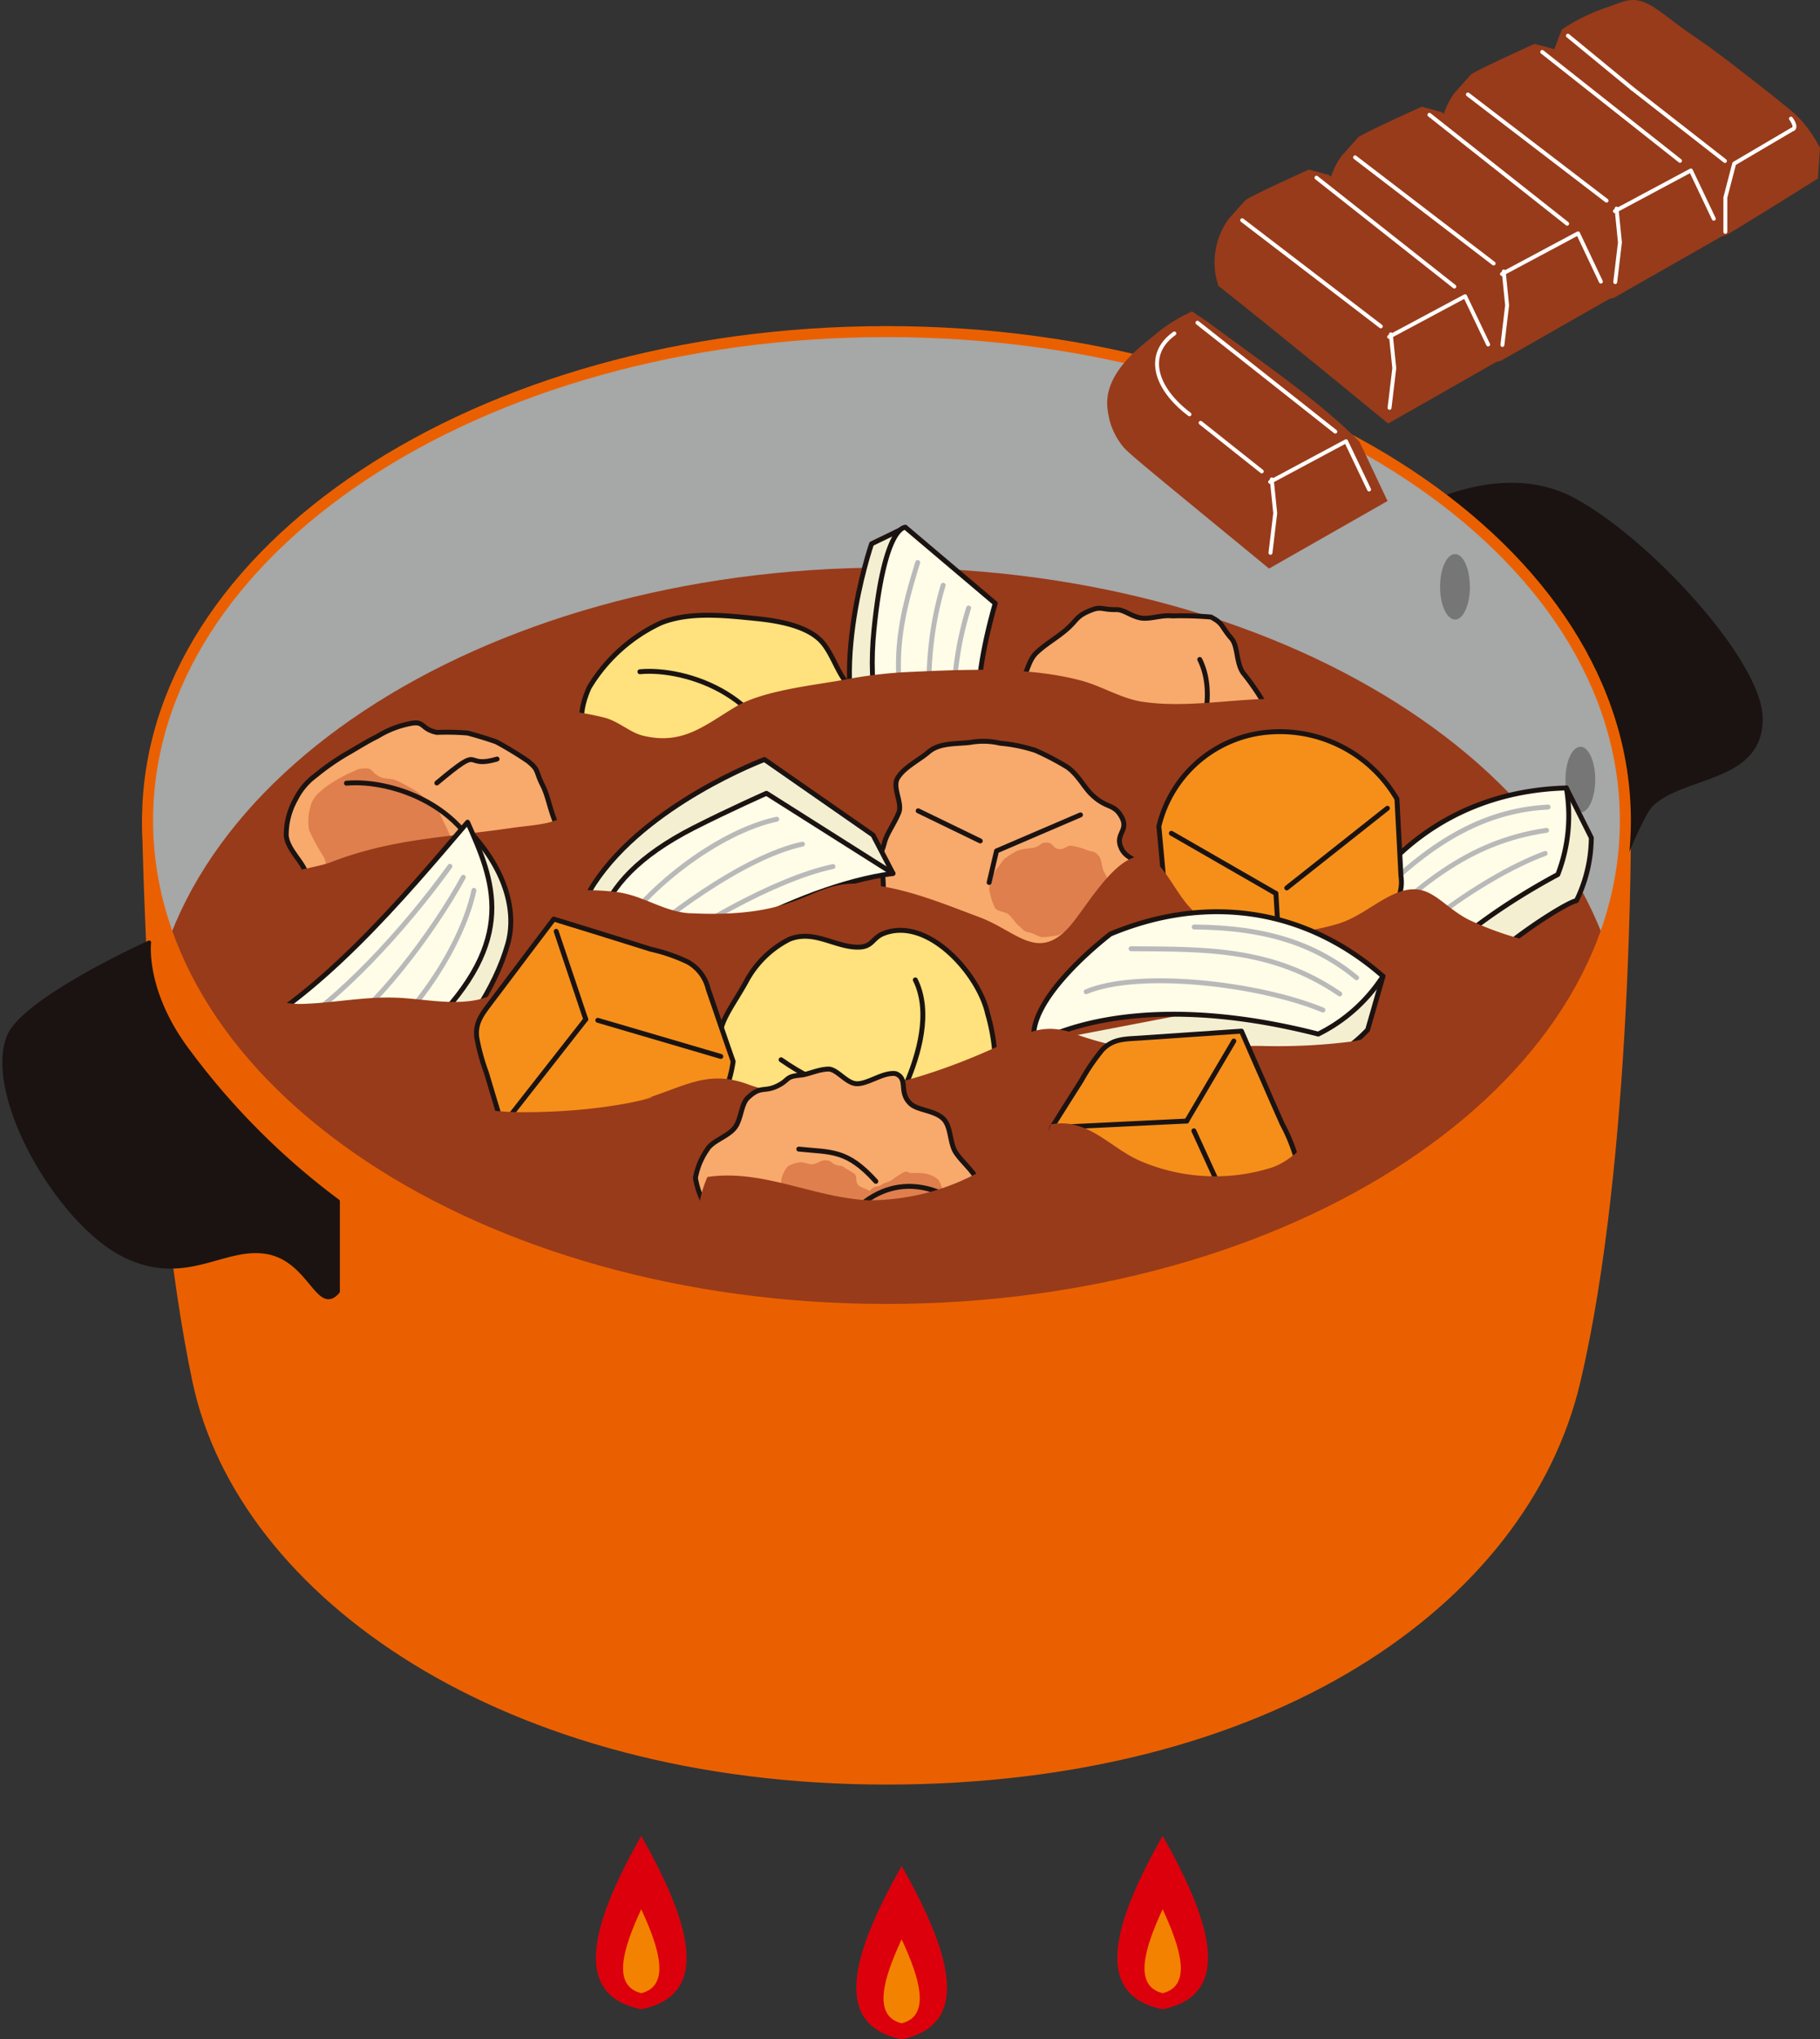 <svg id="グループ_91" data-name="グループ 91" xmlns="http://www.w3.org/2000/svg" xmlns:xlink="http://www.w3.org/1999/xlink" width="142.182" height="159.206" viewBox="0 0 142.182 159.206">
  <rect x="0" y="0" width="142.182" height="159.206" fill="#333333" stroke="none"/>
  <defs>
    <clipPath id="clip-path">
      <rect id="長方形_199" data-name="長方形 199" width="137.89" height="134.271" fill="none"/>
    </clipPath>
    <clipPath id="clip-path-2">
      <path id="パス_16092" data-name="パス 16092" d="M5.206,38.608c0,21.091,25.839,38.173,57.716,38.173,31.893,0,57.732-17.083,57.732-38.173S94.815.426,62.922.426c-31.878,0-57.716,17.1-57.716,38.182" transform="translate(-5.206 -0.426)" fill="none"/>
    </clipPath>
    <clipPath id="clip-path-4">
      <rect id="長方形_201" data-name="長方形 201" width="55.685" height="44.389" fill="none"/>
    </clipPath>
  </defs>
  <g id="グループ_85" data-name="グループ 85" transform="translate(0 24.935)">
    <g id="グループ_80" data-name="グループ 80" transform="translate(0 0)">
      <g id="グループ_79" data-name="グループ 79" clip-path="url(#clip-path)">
        <path id="パス_16010" data-name="パス 16010" d="M9.135,61.4C12.647,77.987,33.217,92.5,62.922,92.5c29.723,0,49.731-13.781,53.8-31.107,4.084-17.326,3.935-43.727,3.935-43.727H5.206S5.613,44.805,9.135,61.4" transform="translate(6.323 21.458)" fill="#ea6000"/>
        <path id="パス_16011" data-name="パス 16011" d="M9.135,61.4C12.647,77.987,33.217,92.5,62.922,92.5c29.723,0,49.731-13.781,53.8-31.107,4.084-17.326,3.935-43.727,3.935-43.727H5.206S5.613,44.805,9.135,61.4Z" transform="translate(6.323 21.458)" fill="none" stroke="#ea6000" stroke-width="0.86"/>
        <path id="パス_16012" data-name="パス 16012" d="M79.247,24.11c0,4.905-6.132,4.289-8.581,6.739-.881.881-3.364,7.343-3.364,7.343L54.751,19.517l-6.739-9.188C52.12,7.4,58.963,4.016,64.541,6.965c5.813,3.063,14.706,12.689,14.706,17.145" transform="translate(58.31 7.076)" fill="#1a1311"/>
        <path id="パス_16013" data-name="パス 16013" d="M79.247,24.11c0,4.905-6.132,4.289-8.581,6.739-.881.881-3.364,7.343-3.364,7.343L54.751,19.517l-6.739-9.188C52.12,7.4,58.963,4.016,64.541,6.965,70.354,10.028,79.247,19.654,79.247,24.11Z" transform="translate(58.31 7.076)" fill="none" stroke="#1a1311" stroke-linecap="round" stroke-linejoin="round" stroke-width="0.301"/>
        <path id="パス_16014" data-name="パス 16014" d="M120.654,38.6c0,21.091-25.83,38.173-57.732,38.173C31.045,76.776,5.206,59.693,5.206,38.6S31.045.431,62.922.431c31.9,0,57.732,17.089,57.732,38.171" transform="translate(6.323 0.523)" fill="#a6a7a7"/>
        <path id="パス_16015" data-name="パス 16015" d="M57.553,17.627c0,1.419-.518,2.569-1.152,2.569-.649,0-1.176-1.149-1.176-2.569s.527-2.56,1.176-2.56c.633,0,1.152,1.149,1.152,2.56" transform="translate(67.071 18.298)" fill="#767676"/>
        <path id="パス_16016" data-name="パス 16016" d="M53.131,10.834c0,1.411-.518,2.551-1.16,2.551S50.8,12.245,50.8,10.834s.52-2.56,1.167-2.56,1.16,1.14,1.16,2.56" transform="translate(61.701 10.048)" fill="#767676"/>
        <path id="パス_16017" data-name="パス 16017" d="M9.678,46.472C4.47,44.016-1.343,33.911.5,29.309c1.169-2.914,10.971-7.343,10.971-7.343s-.494,3.84,3.114,8.572A56.541,56.541,0,0,0,26.218,42.173v7.049c-1.541,1.825-2.137-2.456-5.512-3.071s-6.263,2.553-11.028.321" transform="translate(0.183 26.677)" fill="#1a1311"/>
        <path id="パス_16018" data-name="パス 16018" d="M9.678,46.472C4.47,44.016-1.343,33.911.5,29.309c1.169-2.914,10.971-7.343,10.971-7.343s-.494,3.84,3.114,8.572A56.541,56.541,0,0,0,26.218,42.173v7.049c-1.541,1.825-2.137-2.456-5.512-3.071S14.444,48.7,9.678,46.472Z" transform="translate(0.183 26.677)" fill="none" stroke="#1a1311" stroke-linecap="round" stroke-linejoin="round" stroke-width="0.301"/>
      </g>
    </g>
    <g id="グループ_82" data-name="グループ 82" transform="translate(11.529 0.943)">
      <g id="グループ_81" data-name="グループ 81" clip-path="url(#clip-path-2)">
        <path id="パス_16019" data-name="パス 16019" d="M120.654,46.924c0,21.089-25.839,38.182-57.732,38.182-31.869,0-57.716-17.094-57.716-38.182S31.054,8.751,62.922,8.751c31.893,0,57.732,17.091,57.732,38.173" transform="translate(-5.206 9.685)" fill="#983b1a"/>
        <path id="パス_16020" data-name="パス 16020" d="M56.589,22.842a5.064,5.064,0,0,0,.667-3.08c-.166-.908-1.116-1.581-1.574-2.465a18.686,18.686,0,0,0-1.453-2.059c-.554-.786-.4-2.084-.9-2.673-.855-.985-.631-1.185-1.617-1.694a27.486,27.486,0,0,0-3.018-.086c-.779-.086-1.568.215-2.25.182-.822-.035-1.506-.693-2.119-.675-1.2.018-1.152-.3-2.077.086-1.194.5-.926.771-2.11,1.705-.613.492-1.408.959-2.057,1.575-.675.631-.762,1.789-1.282,2.447-.527.7-1.349,1.134-1.453,1.747a5.473,5.473,0,0,0,.527,2.664,15.312,15.312,0,0,0,1.256,2.863c.631.961.509.961,1.417,1.384a15.942,15.942,0,0,0,2.8.83c1.081.354,1.176.122,2.259.485,1.081.345.83,1.021,1.947,1.289,1.194.268,1.081-.259,2.533-.407a18.355,18.355,0,0,0,2.742-.016,14.579,14.579,0,0,0,2.206-1.2c.762-.319,1.869-.173,2.485-.673.6-.5.726-1.532,1.072-2.232" transform="translate(31.359 11.423)" fill="#f8a96c"/>
        <path id="パス_16021" data-name="パス 16021" d="M56.589,22.842a5.064,5.064,0,0,0,.667-3.08c-.166-.908-1.116-1.581-1.574-2.465a18.686,18.686,0,0,0-1.453-2.059c-.554-.786-.4-2.084-.9-2.673-.855-.985-.631-1.185-1.617-1.694a27.486,27.486,0,0,0-3.018-.086c-.779-.086-1.568.215-2.25.182-.822-.035-1.506-.693-2.119-.675-1.2.018-1.152-.3-2.077.086-1.194.5-.926.771-2.11,1.705-.613.492-1.408.959-2.057,1.575-.675.631-.762,1.789-1.282,2.447-.527.7-1.349,1.134-1.453,1.747a5.473,5.473,0,0,0,.527,2.664,15.312,15.312,0,0,0,1.256,2.863c.631.961.509.961,1.417,1.384a15.942,15.942,0,0,0,2.8.83c1.081.354,1.176.122,2.259.485,1.081.345.83,1.021,1.947,1.289,1.194.268,1.081-.259,2.533-.407a18.355,18.355,0,0,0,2.742-.016,14.579,14.579,0,0,0,2.206-1.2c.762-.319,1.869-.173,2.485-.673C56.113,24.571,56.244,23.542,56.589,22.842Z" transform="translate(31.359 11.423)" fill="none" stroke="#1a1311" stroke-linecap="round" stroke-linejoin="round" stroke-width="0.383"/>
        <path id="パス_16022" data-name="パス 16022" d="M50.3,18.534a1.917,1.917,0,0,0-.866-.8,13.691,13.691,0,0,0-1.608-.425c-.458-.146-.935-.241-1.4-.354-.527-.137-.786.866-1.22.779a6.522,6.522,0,0,0-1.357-.321c-.485.053-1.047-1.045-1.453-.977-.381.042-.6.2-.9.25-.363.078-2.3-1.86-2.569-1.8-.509.128-.224.372-.476.554-.319.241-1.012.673-1.158,1.012-.078.182,1.705,1.479,1.643,1.685-.042.217.354.5.381.711s-.146.4.044.554a4.7,4.7,0,0,0,1.227.587c.545.2,1.107.425,1.61.554a3.023,3.023,0,0,0,1.134.19,13.811,13.811,0,0,0,1.5-.069c.6-.027.545-.086,1.152-.1.587-.018.744.164,1.315.122.613-.053.363-.173.932-.348a11.445,11.445,0,0,0,1.16-.268c.25-.12.295-.345.494-.492.2-.164.735-.226.8-.407s-.268-.432-.39-.631" transform="translate(33.761 17.132)" fill="#de7f4d"/>
        <path id="パス_16023" data-name="パス 16023" d="M37.581,14.8c3.045,2.137,7.474,3.962,11.772,2.8" transform="translate(34.113 17.032)" fill="none" stroke="#1a1311" stroke-linecap="round" stroke-linejoin="round" stroke-width="0.383"/>
        <path id="パス_16024" data-name="パス 16024" d="M42.039,19.939c.83-2.006,1.92-5.372.631-7.95" transform="translate(39.527 13.617)" fill="none" stroke="#1a1311" stroke-linecap="round" stroke-linejoin="round" stroke-width="0.383"/>
        <path id="パス_16025" data-name="パス 16025" d="M34.343,7.333,31.7,8.613s-3.911,11.307.018,17.43c1.313,2.024,5.171,5.259,9.3,5.146" transform="translate(24.862 7.962)" fill="#f5efd2"/>
        <path id="パス_16026" data-name="パス 16026" d="M34.343,7.333,31.7,8.613s-3.911,11.307.018,17.43c1.313,2.024,5.171,5.259,9.3,5.146" transform="translate(24.862 7.962)" fill="none" stroke="#1a1311" stroke-linecap="round" stroke-linejoin="round" stroke-width="0.383"/>
        <path id="パス_16027" data-name="パス 16027" d="M40.378,13.267c-2.11,7.456-1.419,10.51-.345,17.924-5.891-1.479-10.078-6.376-9.126-15.873.83-8.245,2.456-7.985,2.456-7.985Z" transform="translate(25.842 7.961)" fill="#fffde7"/>
        <path id="パス_16028" data-name="パス 16028" d="M40.378,13.267c-2.11,7.456-1.419,10.51-.345,17.924-5.891-1.479-10.078-6.376-9.126-15.873.83-8.245,2.456-7.985,2.456-7.985Z" transform="translate(25.842 7.961)" fill="none" stroke="#1a1311" stroke-linecap="round" stroke-linejoin="round" stroke-width="0.383"/>
        <path id="パス_16029" data-name="パス 16029" d="M34.809,10.176a25.659,25.659,0,0,0-.069,15.085" transform="translate(29.334 11.415)" fill="none" stroke="#b9b9ba" stroke-linecap="round" stroke-linejoin="round" stroke-width="0.383"/>
        <path id="パス_16030" data-name="パス 16030" d="M33.88,9.372c-1.331,4.351-1.825,10.96.613,15.891" transform="translate(28.274 10.439)" fill="none" stroke="#b9b9ba" stroke-linecap="round" stroke-linejoin="round" stroke-width="0.383"/>
        <path id="パス_16031" data-name="パス 16031" d="M33.2,8.571c-1.34,4.334-3.045,10.191,1.152,16.912" transform="translate(26.964 9.466)" fill="none" stroke="#b9b9ba" stroke-linecap="round" stroke-linejoin="round" stroke-width="0.383"/>
        <path id="パス_16032" data-name="パス 16032" d="M41.577,25.966c1.634-1.9,1.176-4.956.961-7.239a7.4,7.4,0,0,0-1.488-3.253c-.616-.9-.979-2-1.619-2.812-1.1-1.408-3.59-1.8-5.251-1.971-2.37-.235-5.191-.571-7.456.337a12.863,12.863,0,0,0-5.6,5.034c-2.024,4.447,1.384,6.774,4.351,9.629,1.271,1.229,2.923,1.462,4.549,1.73,1.9.295,3.711.78,5.623.9,1.67.12,2.268-.321,3.789-1.056a6.229,6.229,0,0,0,2.146-1.3" transform="translate(13.38 11.724)" fill="#ffe17d"/>
        <path id="パス_16033" data-name="パス 16033" d="M41.577,25.966c1.634-1.9,1.176-4.956.961-7.239a7.4,7.4,0,0,0-1.488-3.253c-.616-.9-.979-2-1.619-2.812-1.1-1.408-3.59-1.8-5.251-1.971-2.37-.235-5.191-.571-7.456.337a12.863,12.863,0,0,0-5.6,5.034c-2.024,4.447,1.384,6.774,4.351,9.629,1.271,1.229,2.923,1.462,4.549,1.73,1.9.295,3.711.78,5.623.9,1.67.12,2.268-.321,3.789-1.056A6.229,6.229,0,0,0,41.577,25.966Z" transform="translate(13.38 11.724)" fill="none" stroke="#1a1311" stroke-linecap="round" stroke-linejoin="round" stroke-width="0.383"/>
        <path id="パス_16034" data-name="パス 16034" d="M22.574,12.44c3.548-.337,10.718,1.878,11.272,9.084" transform="translate(15.887 14.125)" fill="none" stroke="#1a1311" stroke-linecap="round" stroke-linejoin="round" stroke-width="0.383"/>
        <path id="パス_16035" data-name="パス 16035" d="M31.3,30.072a5.019,5.019,0,0,0,1.012-3.054,9.918,9.918,0,0,0-.589-2.854,16.812,16.812,0,0,0-.709-2.5c-.345-.917-.509-1.86-.873-2.56-.6-1.2-.261-1.16-1.134-1.887A28.069,28.069,0,0,0,26.516,15.7c-.771-.268-1.539-.5-2.232-.684a19.4,19.4,0,0,0-2.414-.051c-1.245-.261-.926-.884-1.971-.711a7.648,7.648,0,0,0-2.682,1.03c-.78.372-1.6.908-2.449,1.384a19.4,19.4,0,0,0-2.378,1.67,5.107,5.107,0,0,0-1.539,1.825,5.693,5.693,0,0,0-.744,2.863c.12,1.083,1.211,1.955,1.521,2.854.381,1.116-.39,1.36.425,2a16.611,16.611,0,0,0,2.4,1.834c1,.6,1.4.069,2.412.667,1.014.613.711,1.028,1.783,1.548,1.152.545,1.16-.122,2.7.051a25.872,25.872,0,0,0,2.828.113c.848-.009,1.723.613,2.578.467a10.156,10.156,0,0,0,2.4-1.194,6.2,6.2,0,0,0,2.146-1.3" transform="translate(0.725 16.337)" fill="#f8a96c"/>
        <path id="パス_16036" data-name="パス 16036" d="M31.3,30.072a5.019,5.019,0,0,0,1.012-3.054,9.918,9.918,0,0,0-.589-2.854,16.812,16.812,0,0,0-.709-2.5c-.345-.917-.509-1.86-.873-2.56-.6-1.2-.261-1.16-1.134-1.887A28.069,28.069,0,0,0,26.516,15.7c-.771-.268-1.539-.5-2.232-.684a19.4,19.4,0,0,0-2.414-.051c-1.245-.261-.926-.884-1.971-.711a7.648,7.648,0,0,0-2.682,1.03c-.78.372-1.6.908-2.449,1.384a19.4,19.4,0,0,0-2.378,1.67,5.107,5.107,0,0,0-1.539,1.825,5.693,5.693,0,0,0-.744,2.863c.12,1.083,1.211,1.955,1.521,2.854.381,1.116-.39,1.36.425,2a16.611,16.611,0,0,0,2.4,1.834c1,.6,1.4.069,2.412.667,1.014.613.711,1.028,1.783,1.548,1.152.545,1.16-.122,2.7.051a25.872,25.872,0,0,0,2.828.113c.848-.009,1.723.613,2.578.467a10.156,10.156,0,0,0,2.4-1.194A6.2,6.2,0,0,0,31.3,30.072Z" transform="translate(0.725 16.337)" fill="none" stroke="#1a1311" stroke-linecap="round" stroke-linejoin="round" stroke-width="0.383"/>
        <path id="パス_16037" data-name="パス 16037" d="M23.428,27.77a3.119,3.119,0,0,0,.226-1.947,10.641,10.641,0,0,0-.649-2c-.2-.6-.407-1.185-.667-1.765-.295-.667-.485-1.315-.771-1.825-.467-.884-.259-.815-.83-1.411-.562-.39-1.012-.985-1.539-1.289-.458-.268-.908-.512-1.315-.709-.485-.252-.959-.148-1.324-.3-.717-.3-.613-.7-1.176-.693-.726.009-.622.1-1.366.4a12.3,12.3,0,0,0-1.194.658,6.425,6.425,0,0,0-1.125.857,2.023,2.023,0,0,0-.649,1.072,3.881,3.881,0,0,0-.1,1.842,16.283,16.283,0,0,0,1.16,2.11c.337.8-.062.875.467,1.393a16.727,16.727,0,0,0,1.512,1.506c.624.518.78.2,1.411.717s.5.771,1.158,1.247c.693.5.624.042,1.488.337a13.755,13.755,0,0,0,1.575.39c.476.078,1.021.613,1.479.6s.813-.381,1.185-.545a2.053,2.053,0,0,0,1.047-.64" transform="translate(1.675 18.284)" fill="#de7f4d"/>
        <path id="パス_16038" data-name="パス 16038" d="M12.222,16.37c3.545-.337,10.709,1.893,11.272,9.09" transform="translate(3.315 18.898)" fill="none" stroke="#1a1311" stroke-linecap="round" stroke-linejoin="round" stroke-width="0.383"/>
        <path id="パス_16039" data-name="パス 16039" d="M20.116,15.5c-2.819.824-.881-1.331-4.706,1.871" transform="translate(7.187 17.881)" fill="none" stroke="#1a1311" stroke-linecap="round" stroke-linejoin="round" stroke-width="0.383"/>
        <path id="パス_16040" data-name="パス 16040" d="M42.881,28.567c3.244.208,6.054,3.831,9.724,3.5a42.1,42.1,0,0,0,5.474-1.22c4.283-.968,8.65-1.566,12.95-2.518,6.358-1.408,12.888-1.462,19.394-2.048,2.967-.268,9.325-1.738,10.007-5.381,1.357-7.075-8.2-6.4-12.144-6.271-3.122.1-6.531.7-9.646.2-1.566-.259-3.069-1.194-4.619-1.619-4.177-1.132-9.117-.881-13.451-.691a35.306,35.306,0,0,0-5.138.613c-2.3.425-6.34.822-8.5,2.128-2.44,1.47-4.143,3-7.248,2.223-.979-.25-1.869-1.116-2.976-1.4-1.238-.31-5.268-1.158-6.185.009C28.98,18.057,33.347,19.1,33.918,21c1.065,3.512-1.712,3.3-4.533,3.711-5.1.744-9.263.813-14.064,2.673-1.809.7-9.161,1.253-5.813,4.619,2.214,2.223,6.573,3.6,9.427,4.748,4.033,1.628,8.384.735,12.355-.6,4.108-1.393,6.192-6.367,10.147-7.45a4.144,4.144,0,0,1,1.444-.137" transform="translate(-1.029 14.062)" fill="#983b1a"/>
        <path id="パス_16041" data-name="パス 16041" d="M47.824,38.82l3.59.839c.908-6.878,12.552-14.171,13.659-14.343a11.349,11.349,0,0,0,1.16-4.912L64.286,16.52" transform="translate(46.553 19.12)" fill="#f5efd2"/>
        <path id="パス_16042" data-name="パス 16042" d="M47.824,38.82l3.59.839c.908-6.878,12.552-14.171,13.659-14.343a11.349,11.349,0,0,0,1.16-4.912L64.286,16.52" transform="translate(46.553 19.12)" fill="none" stroke="#1a1311" stroke-linecap="round" stroke-linejoin="round" stroke-width="0.383"/>
        <path id="パス_16043" data-name="パス 16043" d="M47.387,28.527c3.373-7.337,9.73-11.79,17.889-12.007a12.675,12.675,0,0,1-.667,6.756C54.29,28.83,50.138,35.015,48.813,38.82c-2.914-2.006-1.426-10.293-1.426-10.293" transform="translate(45.561 19.12)" fill="#fffde7"/>
        <path id="パス_16044" data-name="パス 16044" d="M47.387,28.527c3.373-7.337,9.73-11.79,17.889-12.007a12.675,12.675,0,0,1-.667,6.756C54.29,28.83,50.138,35.015,48.813,38.82,45.9,36.814,47.387,28.527,47.387,28.527Z" transform="translate(45.561 19.12)" fill="none" stroke="#1a1311" stroke-linecap="round" stroke-linejoin="round" stroke-width="0.383"/>
        <path id="パス_16045" data-name="パス 16045" d="M47.929,30.317C49.763,26.3,57.4,20.706,62.5,18.828" transform="translate(46.681 21.923)" fill="none" stroke="#b9b9ba" stroke-linecap="round" stroke-linejoin="round" stroke-width="0.383"/>
        <path id="パス_16046" data-name="パス 16046" d="M48.066,26.472c4.247-3.867,8-7.525,14.376-8.459" transform="translate(46.847 20.933)" fill="none" stroke="#b9b9ba" stroke-linecap="round" stroke-linejoin="round" stroke-width="0.383"/>
        <path id="パス_16047" data-name="パス 16047" d="M49.187,22.883c4.239-3.866,7.983-5.468,12.016-5.691" transform="translate(48.208 19.936)" fill="none" stroke="#b9b9ba" stroke-linecap="round" stroke-linejoin="round" stroke-width="0.383"/>
        <path id="パス_16048" data-name="パス 16048" d="M38.115,14.966c-1.185.131-2.4.027-3.244.753-.717.622-1.911,1.185-2.414,2.033-.432.726.4,1.929.1,2.682-.345.873-.926,1.608-1.116,2.334-.319,1.22-.571.935-.354,2,.485.89.027,2,.554,2.777.467.664,1.065,1.289,1.515,1.86.536.682,1.73.968,2.17,1.453.875.968.053,1.393,1.065,1.92,1.307.684,1.462.164,3.156.6.884.226,1.842.735,2.863.935,1.065.208,2.214-.483,3.184-.423a4.974,4.974,0,0,0,2.257-.277,4.359,4.359,0,0,0,2.009-1.566c.658-.839,2.283-1.357,2.637-2.188.45-1.03.226-1.039-.018-2a13.239,13.239,0,0,0-.649-2.8C51.411,24,50.33,24.2,49.9,23.14s.622-1.289.078-2.316c-.587-1.116-1.158-.658-2.31-1.749-.649-.6-1.054-1.53-1.929-2.17a21.121,21.121,0,0,0-2.507-1.315,12.248,12.248,0,0,0-2.753-.562,5.765,5.765,0,0,0-2.369-.06" transform="translate(26.132 17.12)" fill="#f8a96c"/>
        <path id="パス_16049" data-name="パス 16049" d="M38.115,14.966c-1.185.131-2.4.027-3.244.753-.717.622-1.911,1.185-2.414,2.033-.432.726.4,1.929.1,2.682-.345.873-.926,1.608-1.116,2.334-.319,1.22-.571.935-.354,2,.485.89.027,2,.554,2.777.467.664,1.065,1.289,1.515,1.86.536.682,1.73.968,2.17,1.453.875.968.053,1.393,1.065,1.92,1.307.684,1.462.164,3.156.6.884.226,1.842.735,2.863.935,1.065.208,2.214-.483,3.184-.423a4.974,4.974,0,0,0,2.257-.277,4.359,4.359,0,0,0,2.009-1.566c.658-.839,2.283-1.357,2.637-2.188.45-1.03.226-1.039-.018-2a13.239,13.239,0,0,0-.649-2.8C51.411,24,50.33,24.2,49.9,23.14s.622-1.289.078-2.316c-.587-1.116-1.158-.658-2.31-1.749-.649-.6-1.054-1.53-1.929-2.17a21.121,21.121,0,0,0-2.507-1.315,12.248,12.248,0,0,0-2.753-.562A5.765,5.765,0,0,0,38.115,14.966Z" transform="translate(26.132 17.12)" fill="none" stroke="#1a1311" stroke-linecap="round" stroke-linejoin="round" stroke-width="0.383"/>
        <path id="パス_16050" data-name="パス 16050" d="M35.174,21.147c-.137.416-.381.8-.224,1.22a4.564,4.564,0,0,0,.414,1.211c.226.277.83.25,1.081.509.3.286.494.631.744.839.441.354.295.381.744.527.441.027.8.4,1.194.372.345-.009.684-.078.988-.111.363-.035.664-.365.932-.407.538-.1.562.268.943.042.485-.292.3-.45.744-.908a10.506,10.506,0,0,0,.839-.753c.259-.31.164-.822.345-1.132a1.519,1.519,0,0,0,.259-.8,1.738,1.738,0,0,0-.292-.977c-.235-.39-.182-1.03-.45-1.315-.339-.354-.381-.286-.8-.39a6.232,6.232,0,0,0-1.229-.372c-.492-.078-.587.321-1.081.244s-.405-.467-.908-.5c-.536-.033-.45.252-1.063.407a7.679,7.679,0,0,0-1.178.19,5.911,5.911,0,0,0-.926.554c-.31.182-.441.536-.673.777a1.744,1.744,0,0,0-.407.771" transform="translate(30.856 21.458)" fill="#de7f4d"/>
        <path id="パス_16051" data-name="パス 16051" d="M42.031,17.469l-6.557,2.812-.58,2.465" transform="translate(30.849 20.273)" fill="none" stroke="#1a1311" stroke-linecap="round" stroke-linejoin="round" stroke-width="0.383"/>
        <line id="線_55" data-name="線 55" x1="4.852" y1="2.352" transform="translate(60.2 37.423)" fill="none" stroke="#1a1311" stroke-linecap="round" stroke-linejoin="round" stroke-width="0.383"/>
        <path id="パス_16052" data-name="パス 16052" d="M59.481,19.8a10.58,10.58,0,0,0-10.563-5.164,9.62,9.62,0,0,0-8.036,7.3q.2,2.126.39,4.265a16.849,16.849,0,0,0,.345,2.87c.33,1.187,1.187,1.592,2.181,2.172.985.6,1.964,1.194,2.959,1.789,1.289.78,2.6,1.55,3.893,2.336,1.116-.917,2.239-1.825,3.355-2.742.935-.762,1.86-1.524,2.795-2.274a13.588,13.588,0,0,0,2.3-2.017,3.211,3.211,0,0,0,.693-2.525c-.044-.866-.089-1.732-.131-2.587-.06-1.143-.122-2.292-.182-3.426" transform="translate(38.122 16.703)" fill="#f58f1a"/>
        <path id="パス_16053" data-name="パス 16053" d="M59.481,19.8a10.58,10.58,0,0,0-10.563-5.164,9.62,9.62,0,0,0-8.036,7.3q.2,2.126.39,4.265a16.849,16.849,0,0,0,.345,2.87c.33,1.187,1.187,1.592,2.181,2.172.985.6,1.964,1.194,2.959,1.789,1.289.78,2.6,1.55,3.893,2.336,1.116-.917,2.239-1.825,3.355-2.742.935-.762,1.86-1.524,2.795-2.274a13.588,13.588,0,0,0,2.3-2.017,3.211,3.211,0,0,0,.693-2.525c-.044-.866-.089-1.732-.131-2.587C59.6,22.086,59.541,20.937,59.481,19.8Z" transform="translate(38.122 16.703)" fill="none" stroke="#1a1311" stroke-linecap="round" stroke-linejoin="round" stroke-width="0.383"/>
        <line id="線_56" data-name="線 56" x2="8.167" y2="4.697" transform="translate(79.982 39.178)" fill="none" stroke="#1a1311" stroke-linecap="round" stroke-linejoin="round" stroke-width="0.383"/>
        <line id="線_57" data-name="線 57" x1="7.864" y2="6.221" transform="translate(88.995 37.223)" fill="#f58f1a"/>
        <line id="線_58" data-name="線 58" x1="7.864" y2="6.221" transform="translate(88.995 37.223)" fill="none" stroke="#1a1311" stroke-linecap="round" stroke-linejoin="round" stroke-width="0.383"/>
        <line id="線_59" data-name="線 59" x2="0.432" y2="7.233" transform="translate(88.148 43.875)" fill="none" stroke="#1a1311" stroke-linecap="round" stroke-linejoin="round" stroke-width="0.383"/>
        <path id="パス_16054" data-name="パス 16054" d="M19.049,30.615l7.992-12.552c2.908,3.131,3.625,6.358,2.95,8.754C27.958,34,20.216,40.053,20.216,40.053l-9.861-3.089L7.968,34.576Z" transform="translate(-1.852 20.994)" fill="#f5efd2"/>
        <path id="パス_16055" data-name="パス 16055" d="M19.049,30.615l7.992-12.552c2.908,3.131,3.625,6.358,2.95,8.754C27.958,34,20.216,40.053,20.216,40.053l-9.861-3.089L7.968,34.576Z" transform="translate(-1.852 20.994)" fill="none" stroke="#1a1311" stroke-linecap="round" stroke-linejoin="round" stroke-width="0.383"/>
        <path id="パス_16056" data-name="パス 16056" d="M7.968,34.985c7.179-3.373,13.9-11.427,18.883-17.258,2.033,4.551,3.988,9.135-2.965,15.969-2.259,2.223-4.613,4.292-4.613,4.292Z" transform="translate(-1.852 20.586)" fill="#fffde7"/>
        <path id="パス_16057" data-name="パス 16057" d="M7.968,34.985c7.179-3.373,13.9-11.427,18.883-17.258,2.033,4.551,3.988,9.135-2.965,15.969-2.259,2.223-4.613,4.292-4.613,4.292Z" transform="translate(-1.852 20.586)" fill="none" stroke="#1a1311" stroke-linecap="round" stroke-linejoin="round" stroke-width="0.383"/>
        <path id="パス_16058" data-name="パス 16058" d="M10.062,32.2c4.039-2.259,9.257-7.923,12.864-12.915" transform="translate(0.692 22.474)" fill="none" stroke="#b9b9ba" stroke-linecap="round" stroke-linejoin="round" stroke-width="0.383"/>
        <path id="パス_16059" data-name="パス 16059" d="M11.324,32.687c4.03-2.265,8.885-8.918,11.117-13.019" transform="translate(2.224 22.943)" fill="none" stroke="#b9b9ba" stroke-linecap="round" stroke-linejoin="round" stroke-width="0.383"/>
        <path id="パス_16060" data-name="パス 16060" d="M12.449,33.382c4.03-2.265,8.417-8.459,9.456-13.252" transform="translate(3.591 23.504)" fill="none" stroke="#b9b9ba" stroke-linecap="round" stroke-linejoin="round" stroke-width="0.383"/>
        <path id="パス_16061" data-name="パス 16061" d="M33.15,24.85,21.758,34.434c-1.836-3.866-1.559-7.162-.19-9.23,4.108-6.245,13.3-9.688,13.3-9.688l8.486,5.9,1.559,2.994Z" transform="translate(13.321 17.901)" fill="#f5efd2"/>
        <path id="パス_16062" data-name="パス 16062" d="M33.15,24.85,21.758,34.434c-1.836-3.866-1.559-7.162-.19-9.23,4.108-6.245,13.3-9.688,13.3-9.688l8.486,5.9,1.559,2.994Z" transform="translate(13.321 17.901)" fill="none" stroke="#1a1311" stroke-linecap="round" stroke-linejoin="round" stroke-width="0.383"/>
        <path id="パス_16063" data-name="パス 16063" d="M44.376,22.962c-7.864,1.072-16.7,6.73-23.2,10.787-.569-4.947-1.063-9.905,7.622-14.341,2.828-1.437,5.691-2.7,5.691-2.7Z" transform="translate(13.859 19.348)" fill="#fffde7"/>
        <path id="パス_16064" data-name="パス 16064" d="M44.376,22.962c-7.864,1.072-16.7,6.73-23.2,10.787-.569-4.947-1.063-9.905,7.622-14.341,2.828-1.437,5.691-2.7,5.691-2.7Z" transform="translate(13.859 19.348)" fill="none" stroke="#1a1311" stroke-linecap="round" stroke-linejoin="round" stroke-width="0.383"/>
        <path id="パス_16065" data-name="パス 16065" d="M38.243,19.29c-4.524.961-11.212,4.783-16.15,8.459" transform="translate(15.303 22.484)" fill="none" stroke="#b9b9ba" stroke-linecap="round" stroke-linejoin="round" stroke-width="0.383"/>
        <path id="パス_16066" data-name="パス 16066" d="M36.269,18.5c-4.524.954-11.15,5.842-14.516,9.086" transform="translate(14.89 21.525)" fill="none" stroke="#b9b9ba" stroke-linecap="round" stroke-linejoin="round" stroke-width="0.383"/>
        <path id="パス_16067" data-name="パス 16067" d="M34.523,17.622c-4.524.952-10.57,5.536-12.984,9.8" transform="translate(14.63 20.458)" fill="none" stroke="#b9b9ba" stroke-linecap="round" stroke-linejoin="round" stroke-width="0.383"/>
        <path id="パス_16068" data-name="パス 16068" d="M45.264,23.395c-1.938-.1-3.521-1.28-5.432-1.61-1.61-.277-6.6-.5-7.543,1.125-.979,1.687.405,4.1-1.2,5.884-2.113,2.361-5.97,1.3-8.694,1.194-2.544-.113-4.956.414-7.465.483s-4.914-1.488-7.441-.959a12.866,12.866,0,0,0-.173,5.1,17.48,17.48,0,0,0,1,2.059A23.278,23.278,0,0,0,8.9,39.45c.779,1.625,2.44,1.4,3.373,2.482,1.705,1.964.943,5.3,4.015,6.42,5.786,2.119,8.5-3.116,11.73-6.4,3.036-3.089,6.5-2.742,10.475-2.033,13.694,2.482,26.368,1.964,39.983-.9,2.717-.571,5.423-1.185,8.132-1.774,1.73-.381,4.438-1.539,6.227-1.2,3.556.675,2.536,4.983,6.887,3.762,3.078-.864,7.12-2.587,8.727-5.545.97-1.756.622-2.62,1.92-3.962.044-.042,4.4-4.057,2.908-4.289A23.821,23.821,0,0,1,106,23.853c-2.128-1.143-2.959-2.9-5.235-2.155-1.643.538-3.1,1.991-4.921,2.527-3.39.985-7.95,1.393-11-.795-1.592-1.152-2.664-4.533-4.256-4.515-2.292.024-4.524,4.334-5.864,5.709-2.4,2.482-4.024.128-6.887-.935-3.009-1.125-6.132-2.44-9.385-2.6-3.944-.173-4.4,2.742-13.183,2.3" transform="translate(-2.877 22.029)" fill="#983b1a"/>
        <path id="パス_16069" data-name="パス 16069" d="M36.5,28.39l2.068,3.063c5.346-4.438,18.839-1.92,19.764-1.307a11.27,11.27,0,0,0,4.188-2.81l1.2-4.179" transform="translate(32.795 27.181)" fill="#f5efd2"/>
        <path id="パス_16070" data-name="パス 16070" d="M36.5,28.39l2.068,3.063c5.346-4.438,18.839-1.92,19.764-1.307a11.27,11.27,0,0,0,4.188-2.81l1.2-4.179" transform="translate(32.795 27.181)" fill="none" stroke="#1a1311" stroke-linecap="round" stroke-linejoin="round" stroke-width="0.383"/>
        <path id="パス_16071" data-name="パス 16071" d="M42.466,22.62c7.438-3.1,15.147-2.082,21.288,3.3a12.7,12.7,0,0,1-5.06,4.513c-11.358-2.905-18.6-1.174-22.163.72-.795-3.444,5.935-8.53,5.935-8.53" transform="translate(32.758 24.42)" fill="#fffde7"/>
        <path id="パス_16072" data-name="パス 16072" d="M42.466,22.62c7.438-3.1,15.147-2.082,21.288,3.3a12.7,12.7,0,0,1-5.06,4.513c-11.358-2.905-18.6-1.174-22.163.72C35.736,27.707,42.466,22.62,42.466,22.62Z" transform="translate(32.758 24.42)" fill="none" stroke="#1a1311" stroke-linecap="round" stroke-linejoin="round" stroke-width="0.383"/>
        <path id="パス_16073" data-name="パス 16073" d="M38.316,24.174c4.075-1.721,13.486-.649,18.5,1.428" transform="translate(35.006 27.375)" fill="none" stroke="#b9b9ba" stroke-linecap="round" stroke-linejoin="round" stroke-width="0.383"/>
        <path id="パス_16074" data-name="パス 16074" d="M39.9,22.188c5.744.044,10.977-.1,16.305,3.53" transform="translate(36.932 26.004)" fill="none" stroke="#b9b9ba" stroke-linecap="round" stroke-linejoin="round" stroke-width="0.383"/>
        <path id="パス_16075" data-name="パス 16075" d="M42.128,21.422c5.736.035,9.575,1.4,12.689,3.962" transform="translate(39.635 25.073)" fill="none" stroke="#b9b9ba" stroke-linecap="round" stroke-linejoin="round" stroke-width="0.383"/>
        <path id="パス_16076" data-name="パス 16076" d="M46.8,34.141a1.246,1.246,0,0,0,.06-.286,14.954,14.954,0,0,0-.518-5.8c-.649-3.027-4.619-7.62-8.114-6.28-.952.363-.848,1.134-2.164,1.072-1.756-.069-3.337-1.366-5.215-.613a7.846,7.846,0,0,0-3.408,3.373c-1.6,2.848-2.863,3.773-1.479,7.259,1.134,2.846,5.078,3.84,7.819,4.644a16.9,16.9,0,0,0,4.673.52,8.67,8.67,0,0,0,4.429-1.065c1.989-.846,3.364-.423,3.917-2.828" transform="translate(19.285 25.218)" fill="#ffe17d"/>
        <path id="パス_16077" data-name="パス 16077" d="M46.8,34.141a1.246,1.246,0,0,0,.06-.286,14.954,14.954,0,0,0-.518-5.8c-.649-3.027-4.619-7.62-8.114-6.28-.952.363-.848,1.134-2.164,1.072-1.756-.069-3.337-1.366-5.215-.613a7.846,7.846,0,0,0-3.408,3.373c-1.6,2.848-2.863,3.773-1.479,7.259,1.134,2.846,5.078,3.84,7.819,4.644a16.9,16.9,0,0,0,4.673.52,8.67,8.67,0,0,0,4.429-1.065C44.875,36.123,46.25,36.546,46.8,34.141Z" transform="translate(19.285 25.218)" fill="none" stroke="#1a1311" stroke-linecap="round" stroke-linejoin="round" stroke-width="0.383"/>
        <path id="パス_16078" data-name="パス 16078" d="M27.554,26.1c3.027,2.119,7.456,3.962,11.757,2.795" transform="translate(21.935 30.757)" fill="none" stroke="#1a1311" stroke-linecap="round" stroke-linejoin="round" stroke-width="0.383"/>
        <path id="パス_16079" data-name="パス 16079" d="M32,31.234c.83-2,1.92-5.361.64-7.948" transform="translate(27.339 27.337)" fill="none" stroke="#1a1311" stroke-linecap="round" stroke-linejoin="round" stroke-width="0.383"/>
        <path id="パス_16080" data-name="パス 16080" d="M36.861,32.258A10.6,10.6,0,0,1,29,41.012a9.618,9.618,0,0,1-10.182-3.762c-.405-1.366-.822-2.726-1.227-4.1a16.046,16.046,0,0,1-.762-2.786c-.137-1.218.512-1.911,1.2-2.846.7-.917,1.384-1.834,2.084-2.759.9-1.2,1.827-2.414,2.735-3.616,1.375.425,2.759.848,4.143,1.28,1.143.357,2.283.711,3.435,1.074a13.49,13.49,0,0,1,2.888.994,3.257,3.257,0,0,1,1.592,2.093c.277.815.562,1.628.839,2.449q.558,1.621,1.116,3.227" transform="translate(8.884 24.732)" fill="#f58f1a"/>
        <path id="パス_16081" data-name="パス 16081" d="M36.861,32.258A10.6,10.6,0,0,1,29,41.012a9.618,9.618,0,0,1-10.182-3.762c-.405-1.366-.822-2.726-1.227-4.1a16.046,16.046,0,0,1-.762-2.786c-.137-1.218.512-1.911,1.2-2.846.7-.917,1.384-1.834,2.084-2.759.9-1.2,1.827-2.414,2.735-3.616,1.375.425,2.759.848,4.143,1.28,1.143.357,2.283.711,3.435,1.074a13.49,13.49,0,0,1,2.888.994,3.257,3.257,0,0,1,1.592,2.093c.277.815.562,1.628.839,2.449Q36.3,30.652,36.861,32.258Z" transform="translate(8.884 24.732)" fill="none" stroke="#1a1311" stroke-linecap="round" stroke-linejoin="round" stroke-width="0.383"/>
        <line id="線_60" data-name="線 60" y1="7.414" x2="5.813" transform="translate(28.418 53.701)" fill="none" stroke="#1a1311" stroke-linecap="round" stroke-linejoin="round" stroke-width="0.383"/>
        <line id="線_61" data-name="線 61" x1="9.611" y1="2.821" transform="translate(35.173 53.779)" fill="#f58f1a"/>
        <line id="線_62" data-name="線 62" x1="9.611" y1="2.821" transform="translate(35.173 53.779)" fill="none" stroke="#1a1311" stroke-linecap="round" stroke-linejoin="round" stroke-width="0.383"/>
        <line id="線_63" data-name="線 63" x1="2.31" y1="6.869" transform="translate(31.921 46.833)" fill="none" stroke="#1a1311" stroke-linecap="round" stroke-linejoin="round" stroke-width="0.383"/>
        <path id="パス_16082" data-name="パス 16082" d="M90.054,31.887c3.167-.658,5.1.027,4.724-3.866-.536-5.51-3.7-2.378-7.456-1.783a46.221,46.221,0,0,1-7.241.345c-3.477,0-6.938.485-10.415.14a24.969,24.969,0,0,1-4.48-1.253c-2.137-.6-3.357.128-5.5,1.132-5.432,2.509-13.692,5.155-19.55,2.985-3.182-1.176-4.914.173-8.26,1.194,2.62-.788-1.652,1.03-9.578.977-2.42,0-4.757-.613-7.153-.423a11.285,11.285,0,0,0,.848,5.414c1.462,3.738,5.51,9.947,9.436,11.09,1.455.423,2.345,0,3.72-.354,7.819-1.964,15.727-3.667,23.443-6.048,3.685-1.132,8.209-2.179,11.358-3.718a39.652,39.652,0,0,1,4.084-1.86c7.084-2.551,14.731-2.456,22.023-3.971" transform="translate(6.779 29.193)" fill="#983b1a"/>
        <path id="パス_16083" data-name="パス 16083" d="M52.84,42.971a10.594,10.594,0,0,1-11.757-.2,9.623,9.623,0,0,1-3.831-10.165c.753-1.211,1.515-2.414,2.283-3.623a16.255,16.255,0,0,1,1.628-2.4c.822-.892,1.765-.866,2.923-.943s2.3-.155,3.452-.235q2.255-.153,4.524-.31c.578,1.322,1.158,2.655,1.747,3.979.474,1.1.959,2.2,1.444,3.286A13.456,13.456,0,0,1,56.388,35.2a3.208,3.208,0,0,1-.538,2.569c-.432.744-.864,1.488-1.3,2.241L52.84,42.971" transform="translate(33.396 29.529)" fill="#f58f1a"/>
        <path id="パス_16084" data-name="パス 16084" d="M52.84,42.971a10.594,10.594,0,0,1-11.757-.2,9.623,9.623,0,0,1-3.831-10.165c.753-1.211,1.515-2.414,2.283-3.623a16.255,16.255,0,0,1,1.628-2.4c.822-.892,1.765-.866,2.923-.943s2.3-.155,3.452-.235q2.255-.153,4.524-.31c.578,1.322,1.158,2.655,1.747,3.979.474,1.1.959,2.2,1.444,3.286A13.456,13.456,0,0,1,56.388,35.2a3.208,3.208,0,0,1-.538,2.569c-.432.744-.864,1.488-1.3,2.241Z" transform="translate(33.396 29.529)" fill="none" stroke="#1a1311" stroke-linecap="round" stroke-linejoin="round" stroke-width="0.383"/>
        <line id="線_64" data-name="線 64" y1="0.458" x2="9.42" transform="translate(71.756 61.643)" fill="none" stroke="#1a1311" stroke-linecap="round" stroke-linejoin="round" stroke-width="0.383"/>
        <line id="線_65" data-name="線 65" x1="4.17" y1="9.117" transform="translate(81.738 62.405)" fill="#f58f1a"/>
        <line id="線_66" data-name="線 66" x1="4.17" y1="9.117" transform="translate(81.738 62.405)" fill="none" stroke="#1a1311" stroke-linecap="round" stroke-linejoin="round" stroke-width="0.383"/>
        <line id="線_67" data-name="線 67" y1="6.245" x2="3.685" transform="translate(81.176 55.398)" fill="none" stroke="#1a1311" stroke-linecap="round" stroke-linejoin="round" stroke-width="0.383"/>
        <path id="パス_16085" data-name="パス 16085" d="M46.7,38.377a4.815,4.815,0,0,0-.06-3.054c-.295-.873-1.178-1.515-1.747-2.345-.5-.726-.372-1.962-.943-2.611-.667-.726-2.033-.693-2.613-1.229-.977-.917-.122-1.929-1.158-2.352-.988-.14-2.172.83-3.071.786-.786-.035-1.524-1.158-2.2-1.143-.822.027-1.557.425-2.164.476-1.194.1-.864.354-1.73.8-1.116.578-1.357-.027-2.4.977-.536.518-.5,1.747-1.056,2.387-.578.667-1.694.961-2.1,1.634a5.65,5.65,0,0,0-.926,2.223,6.547,6.547,0,0,0,1.107,2.691c.512.935,1.592,1.566,2.2,2.283.762.892.321,1,1.282,1.351a16.482,16.482,0,0,0,2.837.649c1.125.268,1.045.562,2.161.83,1.116.286,1.039.744,2.172.917,1.22.19,1.081-.226,2.5-.476a18.911,18.911,0,0,0,2.75-.122c.744-.241,1.324-1.1,2.015-1.47a7.378,7.378,0,0,0,1.67-1.608c.527-.52,1.229-.884,1.47-1.592" transform="translate(18.267 31.156)" fill="#f8a96c"/>
        <path id="パス_16086" data-name="パス 16086" d="M46.7,38.377a4.815,4.815,0,0,0-.06-3.054c-.295-.873-1.178-1.515-1.747-2.345-.5-.726-.372-1.962-.943-2.611-.667-.726-2.033-.693-2.613-1.229-.977-.917-.122-1.929-1.158-2.352-.988-.14-2.172.83-3.071.786-.786-.035-1.524-1.158-2.2-1.143-.822.027-1.557.425-2.164.476-1.194.1-.864.354-1.73.8-1.116.578-1.357-.027-2.4.977-.536.518-.5,1.747-1.056,2.387-.578.667-1.694.961-2.1,1.634a5.65,5.65,0,0,0-.926,2.223,6.547,6.547,0,0,0,1.107,2.691c.512.935,1.592,1.566,2.2,2.283.762.892.321,1,1.282,1.351a16.482,16.482,0,0,0,2.837.649c1.125.268,1.045.562,2.161.83,1.116.286,1.039.744,2.172.917,1.22.19,1.081-.226,2.5-.476a18.911,18.911,0,0,0,2.75-.122c.744-.241,1.324-1.1,2.015-1.47a7.378,7.378,0,0,0,1.67-1.608C45.753,39.449,46.455,39.086,46.7,38.377Z" transform="translate(18.267 31.156)" fill="none" stroke="#1a1311" stroke-linecap="round" stroke-linejoin="round" stroke-width="0.383"/>
        <path id="パス_16087" data-name="パス 16087" d="M33.1,36.72a1.826,1.826,0,0,0,.857-.762,3.561,3.561,0,0,0,.215-1.039c.08-.31.467-.578.5-.881.035-.354-.345-.7-.345-.985,0-.476.518-.512.363-.875-.226-.295-.822-.363-1.047-.613-.2-.208-.069-.667-.259-.848a7.945,7.945,0,0,0-.717-.441c-.345-.286-.339-.14-.693-.25-.467-.148-.354-.365-.917-.381-.295-.009-.64.292-.977.31s-.726-.2-1.039-.137a2.264,2.264,0,0,0-.881.3,2.233,2.233,0,0,0-.485.95,4.968,4.968,0,0,0-.069,1.134c-.053.423-.2.328-.053.675a7.278,7.278,0,0,0,.58.881c.217.363.122.416.345.779s.053.441.312.777c.277.372.354.226.813.527.241.175.441.529.771.693a6.375,6.375,0,0,0,.959.155,3.229,3.229,0,0,0,.908.044,2.183,2.183,0,0,0,.857-.018" transform="translate(21.858 35.06)" fill="#de7f4d"/>
        <path id="パス_16088" data-name="パス 16088" d="M30.188,35.705a1.85,1.85,0,0,0,.777.848A3.965,3.965,0,0,0,32,36.759c.312.071.589.461.892.476.354.035.691-.354.977-.354.476,0,.509.52.89.354.277-.224.339-.822.58-1.054.217-.2.684-.078.848-.268a7.171,7.171,0,0,0,.441-.726c.277-.357.131-.33.241-.693.14-.467.357-.363.363-.926,0-.295-.3-.631-.328-.977-.009-.348.2-.72.131-1.03a2.156,2.156,0,0,0-.321-.884,2.161,2.161,0,0,0-.943-.467,4.77,4.77,0,0,0-1.14-.051c-.416-.051-.33-.2-.667-.044a6.736,6.736,0,0,0-.884.589c-.354.217-.414.122-.768.345s-.45.071-.78.321c-.363.286-.224.363-.518.822-.173.25-.512.45-.675.779-.137.268-.06.673-.146.968a3.584,3.584,0,0,0-.035.908,2.181,2.181,0,0,0,.027.857" transform="translate(25.064 35.548)" fill="#de7f4d"/>
        <path id="パス_16089" data-name="パス 16089" d="M39.477,32.1c-3.1-2.265-7.042-2.423-10.016,2.283" transform="translate(24.251 36.177)" fill="none" stroke="#1a1311" stroke-linecap="round" stroke-linejoin="round" stroke-width="0.383"/>
        <path id="パス_16090" data-name="パス 16090" d="M28.179,29.251c2.533.268,3.754,0,6.021,2.518" transform="translate(22.694 34.582)" fill="none" stroke="#1a1311" stroke-linecap="round" stroke-linejoin="round" stroke-width="0.383"/>
        <path id="パス_16091" data-name="パス 16091" d="M76.352,47.467A11.374,11.374,0,0,0,80.3,42c1.964-5.831,3.875-11.721,6.057-17.49A25.769,25.769,0,0,1,79.8,29.768c-2.024,1.227-4.318,2.274-6.238,3.623-1.462,1.021-2.343,2.381-4.075,3.038A14.777,14.777,0,0,1,59.2,35.962c-2.378-.988-4.117-3.435-7.06-2.881-.483,2.2-4.194,3.131-5.941,3.909a17.99,17.99,0,0,1-8.278,2.017c-4.343-.208-8.271-2.458-12.6-1.818-.432,1.012-.985,2.717-.45,3.789.423.857,1.521,1.375,2.119,2.19,1.47,1.989,2.447,3.519,4.887,4.444,3.054,1.169,6.4,1.289,9.6,1.756,4.143.607,7.162,1.679,9.861-1.408.83-.952,1.479-3.28,2.646-3.72,1.818-.693,5.164,1.384,6.635,2.024,2.128.89,4.188,2.006,6.367,2.742a10.143,10.143,0,0,0,9.361-1.539" transform="translate(18.412 28.823)" fill="#983b1a"/>
      </g>
    </g>
    <g id="グループ_84" data-name="グループ 84" transform="translate(0 0)">
      <g id="グループ_83" data-name="グループ 83" clip-path="url(#clip-path)">
        <path id="パス_16093" data-name="パス 16093" d="M24.564,67c5.736-1.158,3.59-7.179,0-13.537-3.59,6.358-5.736,12.379,0,13.537" transform="translate(25.53 64.928)" fill="#dc000c"/>
        <path id="パス_16094" data-name="パス 16094" d="M33.751,68.052c5.727-1.152,3.6-7.171,0-13.528-3.59,6.358-5.736,12.377,0,13.528" transform="translate(36.688 66.218)" fill="#dc000c"/>
        <path id="パス_16095" data-name="パス 16095" d="M42.958,67c5.727-1.158,3.6-7.179,0-13.537-3.59,6.358-5.736,12.379,0,13.537" transform="translate(47.87 64.928)" fill="#dc000c"/>
        <path id="パス_16096" data-name="パス 16096" d="M23.4,62.6c2.292-.562,1.435-3.477,0-6.548-1.435,3.071-2.3,5.986,0,6.548" transform="translate(26.695 68.073)" fill="#f38200"/>
        <path id="パス_16097" data-name="パス 16097" d="M32.584,63.667c2.292-.571,1.435-3.477,0-6.557-1.435,3.08-2.292,5.986,0,6.557" transform="translate(37.854 69.359)" fill="#f38200"/>
        <path id="パス_16098" data-name="パス 16098" d="M41.791,62.6c2.3-.562,1.437-3.468,0-6.548-1.435,3.08-2.292,5.986,0,6.548" transform="translate(49.036 68.073)" fill="#f38200"/>
        <path id="パス_16099" data-name="パス 16099" d="M120.654,38.6c0,21.091-25.83,38.173-57.732,38.173C31.045,76.776,5.206,59.693,5.206,38.6S31.045.431,62.922.431C94.824.431,120.654,17.52,120.654,38.6Z" transform="translate(6.323 0.523)" fill="none" stroke="#ea6000" stroke-width="0.86"/>
      </g>
    </g>
  </g>
  <g id="グループ_87" data-name="グループ 87" transform="translate(86.497 0)">
    <g id="グループ_86" data-name="グループ 86" transform="translate(0 0)" clip-path="url(#clip-path-4)">
      <path id="パス_16100" data-name="パス 16100" d="M38.9,18.341c3.352-2.022,7.128-4.409,7.128-4.409l.161-2.378a9.783,9.783,0,0,0-1.875-2.587c-1.113-1-5.574-4.414-5.574-4.414l-1.315-.975S35.672,2.4,34.467,1.468C32.087-.383,31.589-.209,29.773.5a14.833,14.833,0,0,0-3.759,1.809l-.578,1.532L23.9,3.422s-4.226,1.9-4.965,2.381L17.619,7.28a5.791,5.791,0,0,0-.849,5.062l.057.164s3.389,2.642,13.26,10.744l8.446-4.807Z" transform="translate(9.495 0)" fill="#983b1a"/>
      <path id="パス_16101" data-name="パス 16101" d="M30.668,14.721V12.035l.69-2.642L35.885,6.73s.461-.05-.093-.849" transform="translate(17.623 3.379)" fill="none" stroke="#fff" stroke-linecap="round" stroke-linejoin="round" stroke-width="0.306"/>
      <path id="パス_16102" data-name="パス 16102" d="M25.308,10.343l.265,2.638-.368,3.1" transform="translate(14.483 5.943)" fill="none" stroke="#fff" stroke-linecap="round" stroke-linejoin="round" stroke-width="0.306"/>
      <line id="線_68" data-name="線 68" x1="10.832" y1="8.287" transform="translate(28.178 7.377)" fill="none" stroke="#fff" stroke-linecap="round" stroke-linejoin="round" stroke-width="0.306"/>
      <line id="線_69" data-name="線 69" x2="10.764" y2="8.501" transform="translate(33.984 4.056)" fill="none" stroke="#fff" stroke-linecap="round" stroke-linejoin="round" stroke-width="0.306"/>
      <path id="パス_16103" data-name="パス 16103" d="M32.913,12.22l-1.79-3.768-5.935,3.174" transform="translate(14.474 4.857)" fill="none" stroke="#fff" stroke-linecap="round" stroke-linejoin="round" stroke-width="0.306"/>
      <line id="線_70" data-name="線 70" x2="5.014" y2="4.118" transform="translate(35.99 2.787)" fill="none" stroke="#fff" stroke-linecap="round" stroke-linejoin="round" stroke-width="0.306"/>
      <line id="線_71" data-name="線 71" x2="7.257" y2="5.662" transform="translate(41.003 6.905)" fill="none" stroke="#fff" stroke-linecap="round" stroke-linejoin="round" stroke-width="0.306"/>
      <path id="パス_16104" data-name="パス 16104" d="M33.3,20.21C33.729,14.265,24.268,9,19.839,5.709L18.3,5.29s-4.226,1.9-4.965,2.381L12.021,9.148a5.791,5.791,0,0,0-.849,5.062l.055.164s3.39,2.642,13.262,10.744l8.44-4.807Z" transform="translate(6.278 3.04)" fill="#983b1a"/>
      <path id="パス_16105" data-name="パス 16105" d="M19.71,13.46l.265,2.638-.368,3.1" transform="translate(11.267 7.735)" fill="none" stroke="#fff" stroke-linecap="round" stroke-linejoin="round" stroke-width="0.306"/>
      <line id="線_72" data-name="線 72" x1="10.826" y1="8.287" transform="translate(19.364 12.285)" fill="none" stroke="#fff" stroke-linecap="round" stroke-linejoin="round" stroke-width="0.306"/>
      <line id="線_73" data-name="線 73" x2="10.764" y2="8.501" transform="translate(25.17 8.964)" fill="none" stroke="#fff" stroke-linecap="round" stroke-linejoin="round" stroke-width="0.306"/>
      <path id="パス_16106" data-name="パス 16106" d="M27.312,15.338l-1.784-3.768-5.941,3.174" transform="translate(11.255 6.648)" fill="none" stroke="#fff" stroke-linecap="round" stroke-linejoin="round" stroke-width="0.306"/>
      <path id="パス_16107" data-name="パス 16107" d="M27.707,23.327c.419-5.944-9.042-11.207-13.465-14.5L12.7,8.407s-4.22,1.9-4.959,2.381L6.425,12.265a5.767,5.767,0,0,0-.849,5.062l.055.164s3.39,2.642,13.255,10.744l8.446-4.807Z" transform="translate(3.061 4.831)" fill="#983b1a"/>
      <path id="パス_16108" data-name="パス 16108" d="M14.107,16.578l.271,2.638-.37,3.1" transform="translate(8.049 9.526)" fill="none" stroke="#fff" stroke-linecap="round" stroke-linejoin="round" stroke-width="0.306"/>
      <line id="線_74" data-name="線 74" x1="10.832" y1="8.287" transform="translate(10.543 17.194)" fill="none" stroke="#fff" stroke-linecap="round" stroke-linejoin="round" stroke-width="0.306"/>
      <line id="線_75" data-name="線 75" x2="10.77" y2="8.5" transform="translate(16.35 13.873)" fill="none" stroke="#fff" stroke-linecap="round" stroke-linejoin="round" stroke-width="0.306"/>
      <path id="パス_16109" data-name="パス 16109" d="M21.72,18.455l-1.8-3.768-5.935,3.174" transform="translate(8.039 8.439)" fill="none" stroke="#fff" stroke-linecap="round" stroke-linejoin="round" stroke-width="0.306"/>
      <path id="パス_16110" data-name="パス 16110" d="M19.7,25.6c-3.315-3.318-7.454-6.065-11.877-9.358l-1.194-.8A12.965,12.965,0,0,0,4.171,16.9L2.713,18.095C-.675,20.951-.012,22.942.184,23.938a5.547,5.547,0,0,0,1,1.99c.4.532,1.594,1.485,11.46,9.588L21.9,30.243Z" transform="translate(0 8.872)" fill="#983b1a"/>
      <path id="パス_16111" data-name="パス 16111" d="M8.2,23.768l.271,2.638L8.1,29.5" transform="translate(4.655 13.658)" fill="none" stroke="#fff" stroke-linecap="round" stroke-linejoin="round" stroke-width="0.306"/>
      <line id="線_76" data-name="線 76" x1="4.779" y1="3.793" transform="translate(7.296 33.01)" fill="none" stroke="#fff" stroke-linecap="round" stroke-linejoin="round" stroke-width="0.306"/>
      <line id="線_77" data-name="線 77" x2="10.77" y2="8.501" transform="translate(7.05 25.196)" fill="none" stroke="#fff" stroke-linecap="round" stroke-linejoin="round" stroke-width="0.306"/>
      <path id="パス_16112" data-name="パス 16112" d="M15.814,25.645l-1.8-3.768L8.083,25.052" transform="translate(4.645 12.571)" fill="none" stroke="#fff" stroke-linecap="round" stroke-linejoin="round" stroke-width="0.306"/>
      <path id="パス_16113" data-name="パス 16113" d="M3.825,16.534c-2.313,1.639-1.488,4.308,1.181,6.311" transform="translate(1.421 9.501)" fill="none" stroke="#fff" stroke-linecap="round" stroke-linejoin="round" stroke-width="0.306"/>
    </g>
  </g>
</svg>
